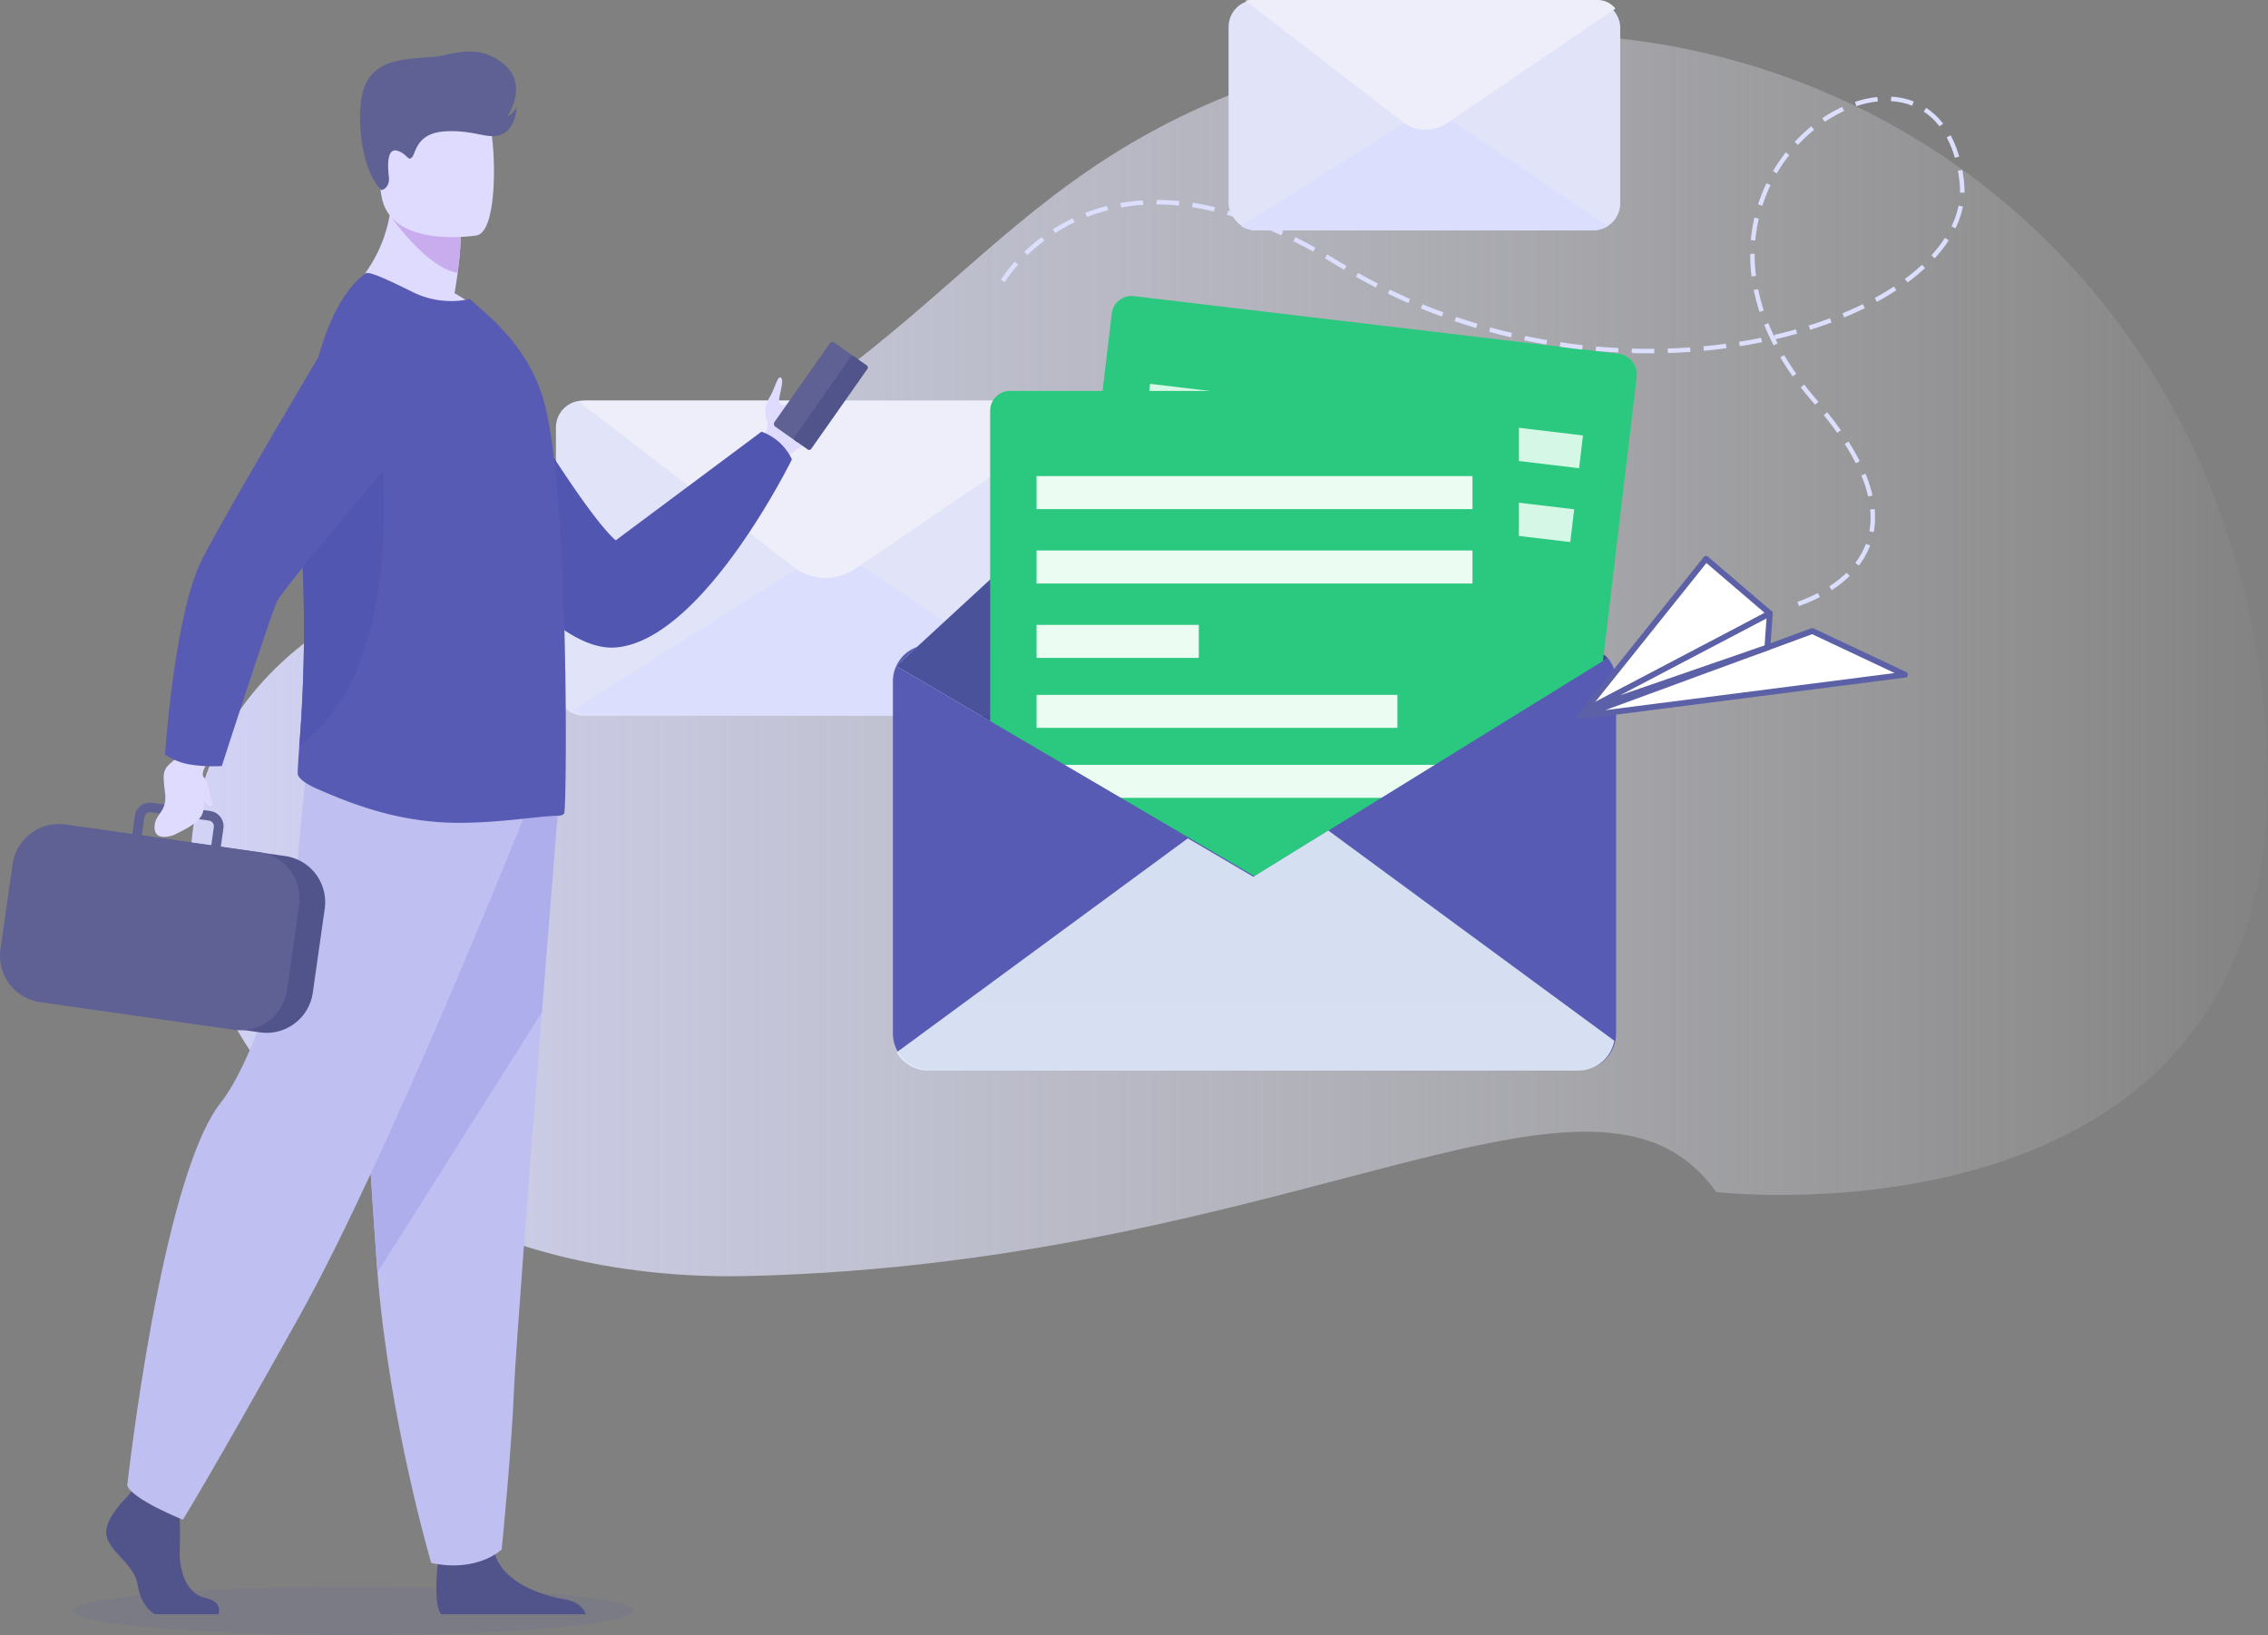 <svg xmlns="http://www.w3.org/2000/svg" xmlns:xlink="http://www.w3.org/1999/xlink" width="504" height="363.313" viewBox="0 0 504 363.313">
  <rect x="0" y="0" width="504" height="363.313" fill="#808080" stroke="none"/>
  <defs>
    <linearGradient id="linear-gradient" y1="0.5" x2="1" y2="0.5" gradientUnits="objectBoundingBox">
      <stop offset="0" stop-color="#d1d2f5"/>
      <stop offset="1" stop-color="#fcfdff" stop-opacity="0"/>
    </linearGradient>
    <linearGradient id="linear-gradient-2" x1="0.5" y1="-0.123" x2="0.5" y2="2.931" gradientUnits="objectBoundingBox">
      <stop offset="0" stop-color="#e8f2fc"/>
      <stop offset="1" stop-color="#eff6fd"/>
    </linearGradient>
    <clipPath id="clip-path">
      <rect id="Rectangle_807" data-name="Rectangle 807" width="192.848" height="347.223" fill="none"/>
    </clipPath>
  </defs>
  <g id="Partner_with_us2_icon" data-name="Partner with us2_icon" transform="translate(-757.904 -261.682)">
    <path id="Path_8086" data-name="Path 8086" d="M816.479,469.719c0,2.975,27.866,5.386,62.239,5.386s62.237-2.411,62.237-5.386-27.866-5.384-62.237-5.384S816.479,466.746,816.479,469.719Z" transform="translate(-42.281 149.89)" fill="#575bb3" opacity="0.116"/>
    <g id="Group_2543" data-name="Group 2543" transform="translate(800.233 261.682)">
      <path id="Path_8087" data-name="Path 8087" d="M1143.038,523.315s130.048,15.184,122.293-101.442S1146.138,234.9,1034.942,279.542c-64.113,25.741-68.4,71.52-173.6,105.43s-55.5,160.017,66.812,157S1116.267,485.661,1143.038,523.315Z" transform="translate(-803.993 -258.454)" fill="url(#linear-gradient)"/>
      <g id="Group_2528" data-name="Group 2528" transform="translate(81.207 89.01)">
        <g id="Group_2525" data-name="Group 2525" transform="translate(0)">
          <rect id="Rectangle_74" data-name="Rectangle 74" width="119.059" height="69.989" rx="5.972" transform="translate(0 0)" fill="#e1e4f9"/>
          <path id="Path_8088" data-name="Path 8088" d="M954.431,361.951a8.068,8.068,0,0,0,4.411-1.31l-54-36.3-57.522,36.379a8.053,8.053,0,0,0,4.276,1.229Z" transform="translate(-843.482 -291.961)" fill="#dbdefc"/>
          <path id="Path_8089" data-name="Path 8089" d="M960.53,308.449a6.816,6.816,0,0,0-5.374-2.622H849.77a6.822,6.822,0,0,0-1.723.227l47.843,36.83a11.456,11.456,0,0,0,13.432.394Z" transform="translate(-842.933 -305.827)" fill="#edeef9"/>
        </g>
      </g>
      <g id="Group_2535" data-name="Group 2535" transform="translate(156.097 65.278)">
        <path id="Path_8090" data-name="Path 8090" d="M1050.124,373.227l-71.262-65.17a8.08,8.08,0,0,0-11.041.126l-69.56,64.112-4.589,4.229,79.611,46.7,78.5-48.476Z" transform="translate(-892.928 -293.815)" fill="#343d8c" opacity="0.87" style="mix-blend-mode: multiply;isolation: isolate"/>
        <g id="Group_2531" data-name="Group 2531" transform="translate(33.416 0)">
          <rect id="Rectangle_78" data-name="Rectangle 78" width="117.495" height="133.013" rx="4.398" transform="matrix(0.993, 0.118, -0.118, 0.993, 15.738, 0)" fill="#2bc87f"/>
          <g id="Group_2530" data-name="Group 2530" transform="translate(15.278 20.009)">
            <g id="Group_2529" data-name="Group 2529" transform="translate(0 0)">
              <rect id="Rectangle_79" data-name="Rectangle 79" width="7.334" height="96.877" transform="translate(7.591 7.282) rotate(-83.205)" fill="#d5f7e6"/>
              <rect id="Rectangle_80" data-name="Rectangle 80" width="7.334" height="96.877" transform="translate(5.635 23.696) rotate(-83.205)" fill="#d5f7e6"/>
              <rect id="Rectangle_81" data-name="Rectangle 81" width="7.334" height="36.054" transform="matrix(0.118, -0.993, 0.993, 0.118, 3.679, 40.109)" fill="#d5f7e6"/>
              <rect id="Rectangle_82" data-name="Rectangle 82" width="7.334" height="80.192" transform="translate(1.84 55.547) rotate(-83.205)" fill="#d5f7e6"/>
              <rect id="Rectangle_83" data-name="Rectangle 83" width="7.334" height="96.877" transform="translate(0 70.985) rotate(-83.205)" fill="#d5f7e6"/>
            </g>
          </g>
        </g>
        <g id="Group_2534" data-name="Group 2534" transform="translate(21.608 21.585)">
          <rect id="Rectangle_84" data-name="Rectangle 84" width="117.495" height="133.013" rx="4.398" fill="#2bc87f"/>
          <g id="Group_2533" data-name="Group 2533" transform="translate(10.309 18.922)">
            <g id="Group_2532" data-name="Group 2532">
              <rect id="Rectangle_85" data-name="Rectangle 85" width="96.877" height="7.334" fill="#ebfcf3"/>
              <rect id="Rectangle_86" data-name="Rectangle 86" width="96.877" height="7.334" transform="translate(0 16.529)" fill="#ebfcf3"/>
              <rect id="Rectangle_87" data-name="Rectangle 87" width="36.054" height="7.334" transform="translate(0 33.058)" fill="#ebfcf3"/>
              <rect id="Rectangle_88" data-name="Rectangle 88" width="80.192" height="7.334" transform="translate(0 48.606)" fill="#ebfcf3"/>
              <rect id="Rectangle_89" data-name="Rectangle 89" width="96.877" height="7.334" transform="translate(0 64.153)" fill="#ebfcf3"/>
            </g>
          </g>
        </g>
        <path id="Path_8091" data-name="Path 8091" d="M1052.106,346.334,973.6,394.81l-79.611-46.7,4.589-4.229a8.1,8.1,0,0,0-5.334,7.611v78.255a8.11,8.11,0,0,0,8.11,8.11h144.492a8.11,8.11,0,0,0,8.11-8.11V351.491A8.077,8.077,0,0,0,1052.106,346.334Z" transform="translate(-893.247 -265.401)" fill="#575bb3"/>
      </g>
      <g id="Group_2537" data-name="Group 2537" transform="translate(308.773 124.171)">
        <g id="Group_2536" data-name="Group 2536">
          <path id="Path_8092" data-name="Path 8092" d="M1022.731,344.808l-14.175-12.128-28.011,34.994Z" transform="translate(-980.544 -332.681)" fill="#fff" stroke="#5c61a7" stroke-linecap="square" stroke-linejoin="round" stroke-width="1.3"/>
          <path id="Path_8093" data-name="Path 8093" d="M1032.175,341.85l20.592,9.7-72.223,9.257Z" transform="translate(-980.544 -325.814)" fill="#fff" stroke="#5c61a7" stroke-linecap="square" stroke-linejoin="round" stroke-width="1.3"/>
        </g>
        <path id="Path_8094" data-name="Path 8094" d="M981.118,361.228l41.183-21.613-.537,7.574Z" transform="translate(-980.114 -327.487)" fill="#fff" stroke="#5c61a7" stroke-linecap="round" stroke-linejoin="round" stroke-width="1.3"/>
      </g>
      <path id="Path_8095" data-name="Path 8095" d="M907.208,314.715s21.631-36.654,74.465-3.884c62.639,38.85,142.051,12.554,138.656-18.1-4.935-44.557-75.908-.843-32.595,48.741,31.916,36.535-5.812,45.634-5.812,45.634" transform="translate(-726.694 -252.286)" fill="none" stroke="#dbdefc" stroke-miterlimit="10" stroke-width="1" stroke-dasharray="5 3"/>
      <path id="Path_8096" data-name="Path 8096" d="M1031.573,398.018l-8.6-6.322-33.338-24.5-16.648,10.28-14.563-8.543L940.776,381.9l-25.2,18.519-21.849,16.055a8.1,8.1,0,0,0,7.011,4.047H1045.23a8.109,8.109,0,0,0,7.966-6.614Z" transform="translate(-736.79 -182.659)" opacity="0.87" fill="url(#linear-gradient-2)" style="mix-blend-mode: multiply;isolation: isolate"/>
      <g id="Group_2542" data-name="Group 2542" transform="translate(230.69)">
        <g id="Group_2541" data-name="Group 2541">
          <rect id="Rectangle_90" data-name="Rectangle 90" width="87.027" height="51.159" rx="5.972" transform="translate(0 0.001)" fill="#e1e4f9"/>
          <path id="Path_8121" data-name="Path 8121" d="M1015.8,302.705a5.9,5.9,0,0,0,3.223-.957l-39.475-26.533L937.5,301.808a5.9,5.9,0,0,0,3.125.9Z" transform="translate(-934.698 -251.546)" fill="#dbdefc"/>
          <path id="Path_8122" data-name="Path 8122" d="M1020.255,263.6a4.983,4.983,0,0,0-3.928-1.917H939.294a4.981,4.981,0,0,0-1.259.168l34.971,26.919a8.376,8.376,0,0,0,9.818.288Z" transform="translate(-934.298 -261.682)" fill="#edeef9"/>
        </g>
      </g>
    </g>
    <g id="a" transform="translate(757.904 273.128)">
      <g id="Group_6124" data-name="Group 6124" transform="translate(0 0)" clip-path="url(#clip-path)">
        <path id="Path_10310" data-name="Path 10310" d="M582.459,239.464c-1.464,3.937-4,8.506-6.665,9.642a10.315,10.315,0,0,0-4.279,3.108l-2.438-1.415-2.912-1.693s.069-.323.211-.85.359-1.255.654-2.064a2.82,2.82,0,0,0,.346-2.592,6.016,6.016,0,0,1,.5-5.027c.934-1.357,1.835-4.7,2.4-4.6,1.362.234-.669,4.831-.086,5.684a1.006,1.006,0,0,0,1.308.448l.023-.013c3.821-1.68,8.454-10.735,10.505-9.513.766.458,1.062,7.211.438,8.887" transform="translate(-396.948 -161.583)" fill="#dfdbff"/>
        <path id="Path_10311" data-name="Path 10311" d="M575.714,234.8l4.786,3.364a.754.754,0,0,0,1.046-.183l12.26-17.445a.754.754,0,0,0-.183-1.047l-4.786-3.363a.754.754,0,0,0-1.047.183l-12.26,17.445a.753.753,0,0,0,.183,1.046" transform="translate(-403.42 -151.433)" fill="#5f6194"/>
        <path id="Path_10312" data-name="Path 10312" d="M590.552,245.174l2.806,1.972a.574.574,0,0,0,.8-.139l12.466-17.738a.573.573,0,0,0-.139-.8l-2.806-1.971a.573.573,0,0,0-.8.139l-12.466,17.738a.574.574,0,0,0,.139.8" transform="translate(-413.876 -158.731)" fill="#51548b"/>
        <path id="Path_10313" data-name="Path 10313" d="M315.66,195.168s24.352,42.475,33.187,50.29l32.394-24.151a11.824,11.824,0,0,1,6.759,6.16s-19.671,40.078-39.04,41.777-46.552-48.038-46.552-48.038Z" transform="translate(-212.023 -136.837)" fill="#5157b1"/>
        <path id="Path_10314" data-name="Path 10314" d="M103.889,1094.748H89.818c-1.771-.962-3.349-3.164-3.848-6.447-.687-4.533-5.768-7-6.867-10.713s4.533-8.924,4.533-8.924l.942-1.215.98-1.26,9.339,2.2s.232,2.225.372,5.058a64.626,64.626,0,0,1,.041,6.478c-.275,4.943,1.382,10.268,5.775,11.23,3.248.71,3.1,2.637,2.805,3.594" transform="translate(-55.361 -747.524)" fill="#51548b"/>
        <path id="Path_10315" data-name="Path 10315" d="M357.653,1123.141H325.475c-1.547-1.889-.977-8.858-.743-11.133.048-.458.081-.726.081-.726s10.988-8.789,12.5-2.059c.046.211.1.417.163.621,1.9,6.294,10.431,9.155,15.356,9.952,3.2.519,4.386,2.184,4.823,3.344" transform="translate(-227.466 -775.917)" fill="#51548b"/>
        <path id="Path_10316" data-name="Path 10316" d="M305.708,554.026s-1.669,20.817-3.63,45.84c-2.665,33.992-5.87,75.745-6.187,83.655-.548,13.735-2.748,35.706-2.748,35.706s-5.215,5.219-15.655,3.019c0,0-9.3-31.363-11.96-64.547l-.123-1.64c-2.472-33.782-6.316-104.917-6.316-104.917Z" transform="translate(-181.652 -386.416)" fill="#c0bff1"/>
        <path id="Path_10317" data-name="Path 10317" d="M305.708,554.026s-1.669,20.817-3.63,45.84L265.528,657.7l-.123-1.64c-2.472-33.782-6.316-104.917-6.316-104.917Z" transform="translate(-181.652 -386.416)" fill="#afaeed"/>
        <path id="Path_10318" data-name="Path 10318" d="M182.764,537.17s-30.074,75.39-49.848,110.82-25.954,45.317-25.954,45.317-11.329-4.532-12.359-7.621c0,0,7.562-68.4,20.8-85.072,7.483-9.422,16.273-37.7,16.685-47.583s2.678-29.456,2.678-29.456Z" transform="translate(-66.327 -367.088)" fill="#c0bff1"/>
        <path id="Path_10319" data-name="Path 10319" d="M289.256,127.827c-11.751,3.708-32.086-6.3-32.086-6.3s10.835-8.132,10.268-25.041l9.087,7.323,6.173,4.973a73.929,73.929,0,0,1-.7,8.071c-.178,1.352-.4,2.859-.68,4.505a28.122,28.122,0,0,1,7.939,6.468" transform="translate(-180.306 -67.649)" fill="#dfdbff"/>
        <path id="Path_10320" data-name="Path 10320" d="M306.693,125.548a73.922,73.922,0,0,1-.7,8.071c-6.839-1.174-14.6-12.228-14.6-12.228a21.788,21.788,0,0,1,9.125-.817Z" transform="translate(-204.303 -84.413)" fill="#c9aced"/>
        <path id="Path_10321" data-name="Path 10321" d="M300.136,61.363s-19.411,3.225-21.234-8.895-5.555-19.866,6.762-22.437,15.426,1.69,17.018,5.588,2.457,24.592-2.546,25.744" transform="translate(-194.151 -20.508)" fill="#dfdbff"/>
        <path id="Path_10322" data-name="Path 10322" d="M280.525,284.762a1.9,1.9,0,0,1-1.235.471c-4.413-.06-17.282,2.391-28.171,1.273-9.18-.881-17.305-3.6-26.03-7.512-1.159-.519-3.825-1.943-3.766-3.238.039-1.418.18-3.475.357-6.065a324.449,324.449,0,0,0,.644-42.369c-.189-3.327-.288-6.628-.3-9.878-.09-24.221,4.713-45.526,14.364-52.736.825-.591,5.886,1.882,10.535,4.176a19.241,19.241,0,0,0,12.652,1.532l4.059,3.589c4.944,4.59,10.358,10.829,12.712,20.3,2,8.062,3.178,22.6,3.825,37.665.294,6.827.531,13.713.591,20.246v.234c.057.648.057,1.355.057,2,.237,16.771,0,30.07-.294,30.307" transform="translate(-155.172 -115.419)" fill="#575bb3"/>
        <path id="Path_10323" data-name="Path 10323" d="M222.519,354.137a324.5,324.5,0,0,0,.644-42.368c-.189-3.328-.288-6.629-.3-9.879,4.021-9.752,7.307-16.825,7.307-16.825H240.3s7.429,50.745-17.784,69.072" transform="translate(-156.012 -199.865)" fill="#5157b1"/>
        <path id="Path_10324" data-name="Path 10324" d="M76.833,583.406l-43.219-6.158a10.36,10.36,0,0,0-11.684,8.769l-2.669,18.729a10.36,10.36,0,0,0,8.77,11.684l43.218,6.159a10.361,10.361,0,0,0,11.685-8.77L85.6,595.091a10.361,10.361,0,0,0-8.769-11.684" transform="translate(-13.432 -404.647)" fill="#51548b"/>
        <path id="Path_10325" data-name="Path 10325" d="M65.841,575.815v0a10.407,10.407,0,0,0-7.16-6.254h0a.01.01,0,0,1-.007,0c-.326-.079-.656-.145-1-.194l-8.605-1.224.575-4.042a3.423,3.423,0,0,0-2.9-3.869l-2.245-.321-9.036-1.288-1.629-.232a3.425,3.425,0,0,0-3.869,2.9l-.575,4.042L14.53,563.216a10.4,10.4,0,0,0-11.729,8.8L.1,590.965a10.4,10.4,0,0,0,8.8,11.726l43.14,6.149a10.116,10.116,0,0,0,2.25.071H54.3a10.2,10.2,0,0,0,3.367-.85,10.388,10.388,0,0,0,6.1-8.026l2.7-18.945a10.283,10.283,0,0,0-.634-5.277M32.083,561.595a1.284,1.284,0,0,1,1.445-1.084l1.919.272,7.111,1.016,3.877.552a1.279,1.279,0,0,1,1.084,1.443l-.575,4.042-15.438-2.2Z" transform="translate(0 -391.472)" fill="#5f6194"/>
        <path id="Path_10326" data-name="Path 10326" d="M125.621,520.013q.016-.346.043-.711c.09-1.208,2.36-4.231,2.36-4.231l-5.69-2.954-2.253,3.724c-3.4,2.708-3.465,2.756-2.845,7.94.537,4.495-2.4,4.548-2.332,7.757s4.2,1.633,4.2,1.633c6.409-3.009,6.939-4.523,6.742-7.575.607.862,1.288,1.365,1.866.989.509-.331-.507-1.645-.95-4.688a5.445,5.445,0,0,0-1.146-1.885" transform="translate(-80.56 -359.055)" fill="#dfdbff"/>
        <path id="Path_10327" data-name="Path 10327" d="M127.725,277.738a33.2,33.2,0,0,0,7.6.423s10.833-33.466,12.228-36.523,32.178-39.24,32.178-39.24L166.912,170.3s-33.3,55.617-36.677,63.432c-5.587,12.914-7.526,41.868-7.526,41.868a13.94,13.94,0,0,0,5.016,2.133" transform="translate(-86.033 -119.405)" fill="#575bb3"/>
        <path id="Path_10328" data-name="Path 10328" d="M272.427,30.8s1.992-.333,1.671-3.077-.317-6.33,1.913-5.661,2.342,2.454,3.259,1.411.933-5.437,7.571-5.743,9.335,2,12.422.647,3.25-6.029,3.25-6.029a5.31,5.31,0,0,1-2.2,2.2S305.457,7.5,299.5,2.671,287.454,1,284,1.212c-7.6.46-12.512.916-15,5.912s-1.458,18.865,3.42,23.674" transform="translate(-187.692 -0.003)" fill="#5f6194"/>
      </g>
    </g>
  </g>
</svg>
